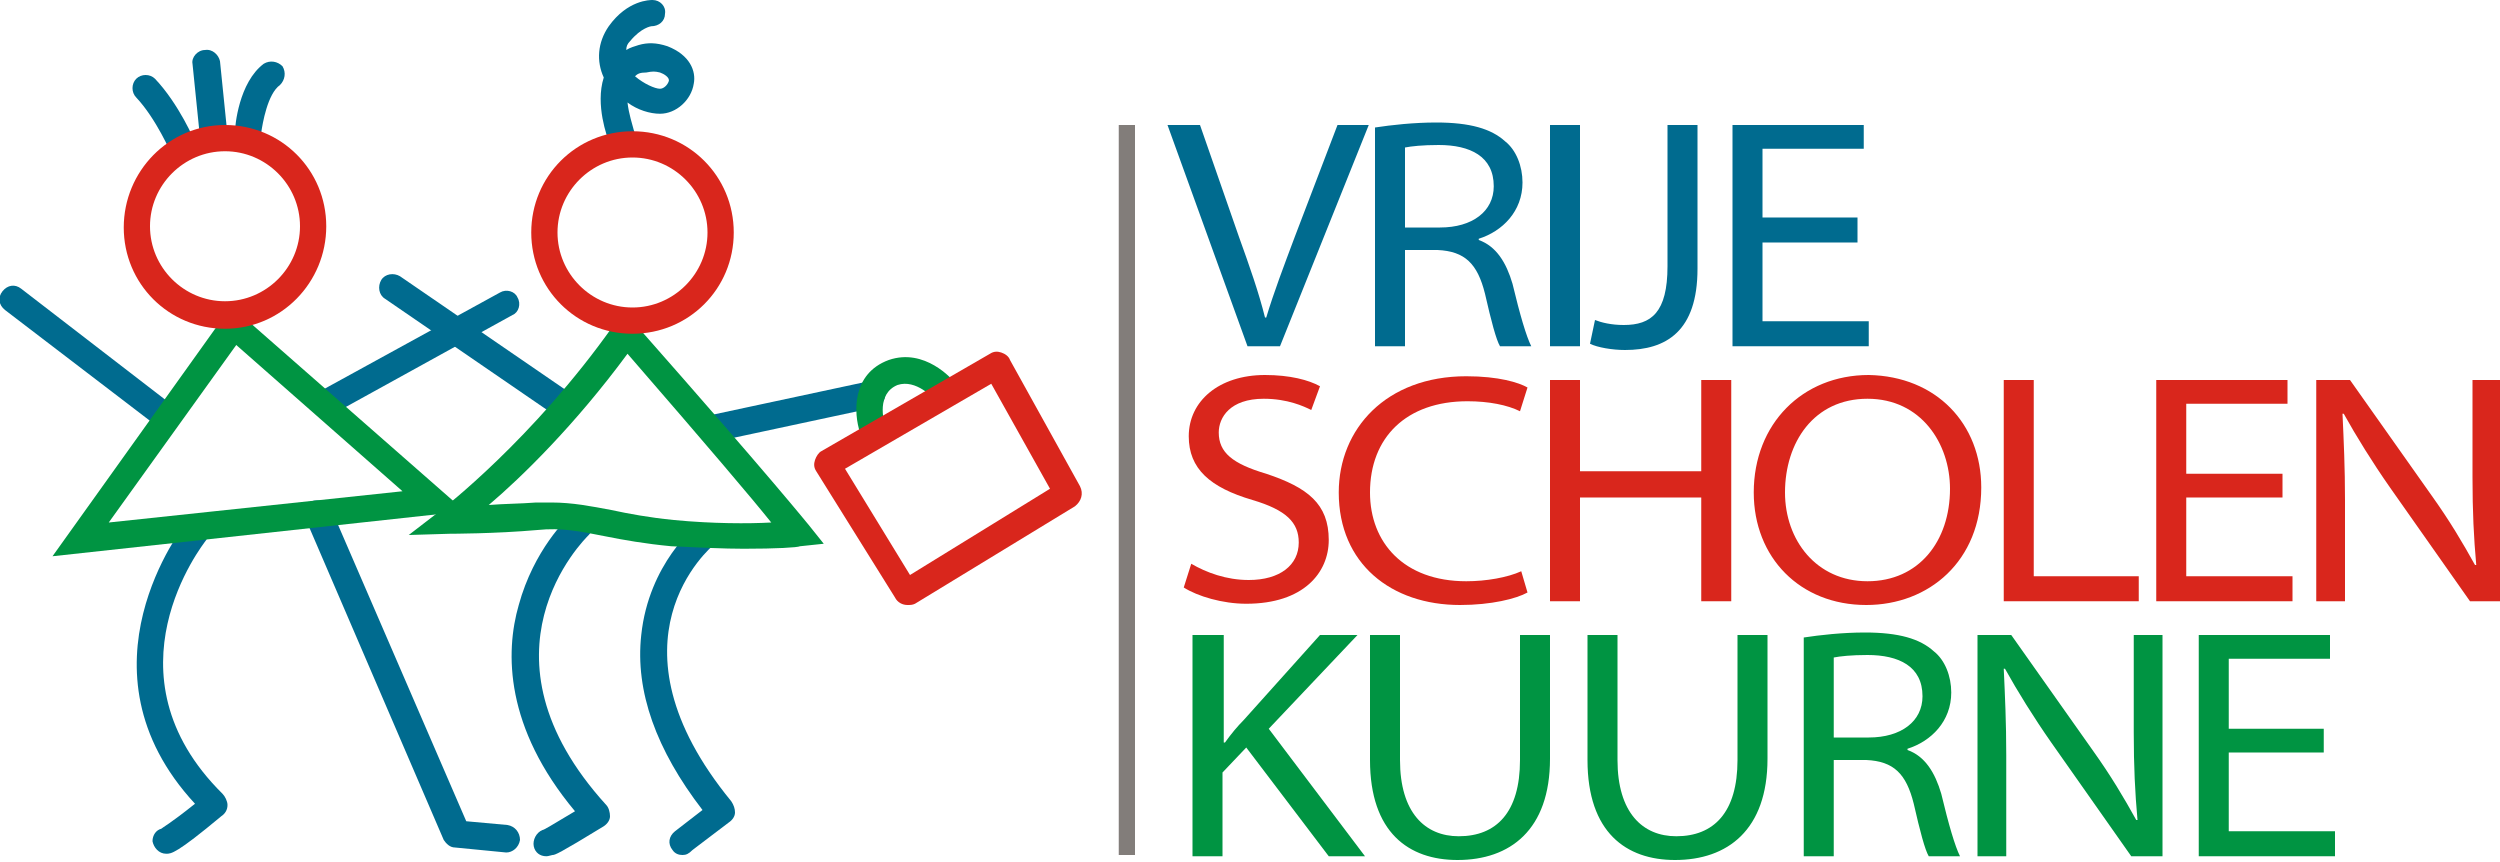 <?xml version="1.0" encoding="utf-8"?>
<!-- Generator: $$$/GeneralStr/196=Adobe Illustrator 27.6.0, SVG Export Plug-In . SVG Version: 6.00 Build 0)  -->
<svg version="1.1" id="Laag_1" xmlns="http://www.w3.org/2000/svg" xmlns:xlink="http://www.w3.org/1999/xlink" x="0px" y="0px"
	 viewBox="0 0 200 69" style="enable-background:new 0 0 200 69;" xml:space="preserve">
<style type="text/css">
	.st0{fill:#006B8F;}
	.st1{fill:#009442;}
	.st2{fill:#D9261C;}
	.st3{fill:#827D7A;}
</style>
<g>
	<path class="st0" d="M40.5,68.2C40.5,68.2,40.4,68.2,40.5,68.2l-4.1-0.4c-0.4,0-0.7-0.3-0.9-0.6L24.4,41.4
		c-0.2-0.5-0.2-0.9,0.3-1.2s1.4-0.2,1.7,0.3l10.9,25.2l3.3,0.3c0.6,0.1,1,0.6,1,1.2C41.5,67.8,41,68.2,40.5,68.2"/>
	<path class="st0" d="M16.4,65C16.4,65,16.4,65,16.4,65C16.4,65,16.4,65,16.4,65 M13.3,66.2L13.3,66.2L13.3,66.2z M13.3,66.2
		L13.3,66.2L13.3,66.2z M13.3,68.3c-0.6,0-1-0.5-1.1-1c0-0.5,0.3-0.9,0.7-1c0.1-0.1,0.7-0.4,2.7-2c-10-10.8-0.8-22.3-0.8-22.4
		c0.4-0.5,1-0.5,1.5-0.2c0.5,0.4,0.5,1,0.2,1.5c-0.3,0.4-8.4,10.7,1.3,20.3c0.2,0.2,0.4,0.6,0.4,0.9c0,0.4-0.2,0.7-0.5,0.9
		C14.1,68.3,13.7,68.3,13.3,68.3C13.4,68.3,13.3,68.3,13.3,68.3"/>
	<path class="st0" d="M56.7,65.5C56.7,65.5,56.7,65.5,56.7,65.5C56.7,65.5,56.7,65.5,56.7,65.5 M54.6,68.4c-0.3,0-0.6-0.1-0.8-0.4
		c-0.4-0.5-0.3-1.1,0.2-1.5l2.2-1.7c-3.7-4.8-5.4-9.5-4.9-14c0.6-5.7,4.4-8.8,4.6-8.9c0.5-0.4,0.9,0.8,1.3,1.2
		c0.4,0.5,0.5,0.1,0,0.4c-0.4,0.3-9.2,7.8,1.3,20.6c0.2,0.3,0.3,0.6,0.3,0.9c0,0.3-0.2,0.6-0.5,0.8l-2.9,2.2
		C55.1,68.3,54.9,68.4,54.6,68.4"/>
	<path class="st0" d="M43.7,68.5c-0.5,0-0.9-0.3-1-0.8c-0.1-0.5,0.2-1.1,0.7-1.3c0.1,0,0.6-0.3,2.6-1.5c-5.6-6.7-5.6-12.7-4.5-16.5
		c1.2-4.4,3.9-7,4.1-7.1c0.4-0.4,1.1-0.4,1.5,0c0.4,0.4,0.4,1.1,0,1.5c-0.4,0.4-9.6,9.5,1.4,21.6c0.2,0.2,0.3,0.6,0.3,0.9
		c0,0.3-0.2,0.6-0.5,0.8c-3.6,2.2-3.9,2.3-4.1,2.3C43.8,68.5,43.8,68.5,43.7,68.5"/>
	<path class="st0" d="M14.7,12.9c-0.4,0-0.8-0.2-1-0.6c0,0-1.2-2.8-2.8-4.5c-0.4-0.4-0.4-1.1,0-1.5c0.4-0.4,1.1-0.4,1.5,0
		c1.9,2,3.2,5,3.2,5.1c0.2,0.5,0,1.2-0.6,1.4C15,12.8,14.9,12.9,14.7,12.9"/>
	<path class="st0" d="M19.9,11.6C19.9,11.6,19.8,11.6,19.9,11.6c-0.7,0-1.1-0.6-1.1-1.1c0-0.4,0.3-3.9,2.3-5.4
		c0.5-0.3,1.1-0.2,1.5,0.2c0.3,0.5,0.2,1.1-0.2,1.5c-1,0.7-1.4,3.1-1.5,3.8C20.9,11.1,20.4,11.6,19.9,11.6"/>
	<path class="st0" d="M17.1,12c-0.5,0-1-0.4-1.1-1l-0.6-5.9C15.3,4.6,15.8,4,16.4,4c0.6-0.1,1.1,0.4,1.2,0.9l0.6,5.9
		c0.1,0.6-0.4,1.1-0.9,1.2C17.2,12,17.1,12,17.1,12"/>
	<path class="st0" d="M13.3,34.4c-0.2,0-0.5-0.1-0.6-0.2L0.4,24.8c-0.5-0.4-0.6-1-0.2-1.5c0.4-0.5,1-0.6,1.5-0.2l12.2,9.4
		c0.5,0.4,0.6,1,0.2,1.5C13.9,34.3,13.6,34.4,13.3,34.4"/>
	<path class="st0" d="M26.1,33.3c-0.4,0-0.7-0.2-0.9-0.6c-0.3-0.5-0.1-1.2,0.4-1.4L40,23.4c0.5-0.3,1.2-0.1,1.4,0.4
		c0.3,0.5,0.1,1.2-0.4,1.4l-14.5,8C26.4,33.3,26.3,33.3,26.1,33.3"/>
	<path class="st0" d="M45.1,33.5c-0.2,0-0.4-0.1-0.6-0.2l-13.7-9.4c-0.5-0.3-0.6-1-0.3-1.5c0.3-0.5,1-0.6,1.5-0.3l13.7,9.4
		c0.5,0.3,0.6,1,0.3,1.5C45.8,33.4,45.5,33.5,45.1,33.5"/>
	<path class="st0" d="M57.1,35.3c-0.5,0-0.9-0.3-1-0.8c-0.1-0.6,0.2-1.1,0.8-1.3l12.6-2.7c0.6-0.1,1.1,0.2,1.3,0.8
		c0.1,0.6-0.2,1.1-0.8,1.3l-12.6,2.7C57.2,35.3,57.2,35.3,57.1,35.3"/>
</g>
<path class="st1" d="M18.9,27.6L8.7,41.8l23.5-2.5L18.9,27.6z M4.2,44.5l14.3-20l18.7,16.4L4.2,44.5z"/>
<g>
	<path class="st1" d="M44.1,40.2c1.7,0,3.2,0.3,4.8,0.6c1.4,0.3,3,0.6,5,0.8c3.1,0.3,6,0.3,7.8,0.2c-1.6-2-5-6-11.5-13.5
		C46,34,41.7,38.2,39.1,40.4c1.2-0.1,2.5-0.1,3.8-0.2C43.3,40.2,43.7,40.2,44.1,40.2 M59.5,43.9c-1.6,0-3.6-0.1-5.8-0.2
		c-2.1-0.2-3.8-0.5-5.3-0.8c-2-0.4-3.5-0.7-5.4-0.5c-3.4,0.3-7,0.3-7,0.3l-3.3,0.1l2.6-2c0.1-0.1,7.3-5.6,13.8-14.8l0.8-1.1l0.9,1
		C62,38.6,64.6,41.9,64.7,42l1.2,1.5l-1.9,0.2C63.8,43.8,62.1,43.9,59.5,43.9"/>
	<path class="st0" d="M50.8,6.1c0.7,0.6,1.6,1,2,1h0c0.3,0,0.6-0.3,0.7-0.6c0.1-0.3-0.4-0.6-0.7-0.7c-0.4-0.1-0.6-0.1-1.1,0
		C51.2,5.8,51,5.9,50.8,6.1 M49.7,12c-0.4,0-0.8-0.3-1-0.7c-0.1-0.3-1.1-2.9-0.4-5.1c-0.6-1.3-0.5-2.8,0.4-4.1C50.2,0,52,0,52.2,0
		c0.6,0,1.1,0.5,1,1.1c0,0.6-0.5,1-1.1,1c0,0-0.8,0.1-1.7,1.2c-0.2,0.2-0.3,0.4-0.3,0.7c0.3-0.2,0.7-0.3,1-0.4
		c0.7-0.2,1.4-0.2,2.3,0.1c1.8,0.7,2.3,2,2.1,3c-0.2,1.3-1.4,2.4-2.7,2.4c-0.8,0-1.8-0.3-2.6-0.9c0.1,0.9,0.4,1.8,0.5,2.2
		c0.2,0.5-0.1,1.2-0.6,1.4C50,12,49.9,12,49.7,12"/>
	<path class="st1" d="M68.8,34.6c-0.5-1.5-0.7-4.7,2.3-5.8c2.9-1,5.1,1.6,5.2,1.7l-1.6,1.4c0,0-1.4-1.6-2.9-1.1
		c-1.7,0.7-1.1,2.9-1,3.2L68.8,34.6z"/>
	<path class="st2" d="M18,12.1c-3.3,0-6,2.7-6,6c0,3.3,2.7,6,6,6s6-2.7,6-6C24,14.8,21.3,12.1,18,12.1 M18,26.3
		c-4.5,0-8.1-3.6-8.1-8.1S13.5,10,18,10s8.1,3.6,8.1,8.1S22.5,26.3,18,26.3"/>
	<path class="st2" d="M50.6,12.6c-3.3,0-6,2.7-6,6c0,3.3,2.7,6,6,6c3.3,0,6-2.7,6-6C56.6,15.3,53.9,12.6,50.6,12.6 M50.6,26.7
		c-4.5,0-8.1-3.6-8.1-8.1c0-4.5,3.6-8.1,8.1-8.1s8.1,3.6,8.1,8.1C58.7,23.1,55.1,26.7,50.6,26.7"/>
	<path class="st2" d="M78.9,29.8C78.9,29.8,78.9,29.8,78.9,29.8L78.9,29.8z M80.2,30.1L80.2,30.1C80.2,30.1,80.2,30.1,80.2,30.1
		 M67.6,37.5l5.2,8.5l11.2-6.9l-4.7-8.4L67.6,37.5z M73.4,46.7L73.4,46.7C73.4,46.7,73.4,46.7,73.4,46.7 M72.6,48.4
		c-0.4,0-0.8-0.2-1-0.6l-6.3-10.1c-0.2-0.3-0.2-0.6-0.1-0.9c0.1-0.3,0.3-0.6,0.5-0.7l0,0l13.5-7.8c0.3-0.2,0.6-0.2,0.9-0.1
		c0.3,0.1,0.6,0.3,0.7,0.6l5.6,10.1c0.3,0.6,0.1,1.2-0.4,1.6l-12.8,7.8C73,48.4,72.8,48.4,72.6,48.4"/>
</g>
<rect x="89.5" y="10" class="st3" width="1.3" height="58.4"/>
<g>
	<path class="st0" d="M99.8,27.7L93.4,10H96l3.1,8.9c0.9,2.5,1.6,4.5,2.1,6.5h0.1c0.6-2,1.4-4.1,2.3-6.5L107,10h2.5l-7.1,17.7H99.8z
		"/>
	<path class="st0" d="M112.4,18.2h2.8c2.6,0,4.3-1.3,4.3-3.3c0-2.4-1.9-3.3-4.4-3.3c-1.3,0-2.2,0.1-2.7,0.2V18.2z M110,10.2
		c1.3-0.2,3.1-0.4,4.9-0.4c2.7,0,4.4,0.5,5.5,1.5c0.9,0.7,1.4,2,1.4,3.3c0,2.3-1.6,3.9-3.5,4.5v0.1c1.4,0.5,2.2,1.8,2.7,3.5
		c0.6,2.5,1.1,4.2,1.5,5H120c-0.3-0.5-0.7-2-1.2-4.2c-0.6-2.4-1.6-3.4-3.8-3.5h-2.6v7.7H110V10.2z"/>
</g>
<rect x="124" y="10" class="st0" width="2.4" height="17.7"/>
<g>
	<path class="st0" d="M133.4,10h2.4v11.5c0,5-2.5,6.5-5.8,6.5c-1,0-2.2-0.2-2.8-0.5l0.4-1.9c0.5,0.2,1.3,0.4,2.3,0.4
		c2.2,0,3.5-1,3.5-4.7V10z"/>
</g>
<polygon class="st0" points="148.6,19.4 141,19.4 141,25.7 149.5,25.7 149.5,27.7 138.6,27.7 138.6,10 149.1,10 149.1,11.9 
	141,11.9 141,17.4 148.6,17.4 "/>
<g>
	<path class="st2" d="M95.3,45.1c1.2,0.7,2.8,1.3,4.6,1.3c2.5,0,4-1.2,4-3c0-1.6-1-2.6-3.7-3.4c-3.4-1-5.1-2.5-5.1-5.1
		c0-2.8,2.4-4.9,6.1-4.9c2,0,3.5,0.4,4.4,0.9l-0.7,1.9c-0.6-0.3-1.9-0.9-3.8-0.9c-2.7,0-3.6,1.5-3.6,2.7c0,1.6,1.1,2.5,3.8,3.3
		c3.3,1.1,5,2.4,5,5.3c0,2.6-2,5.1-6.6,5.1c-1.9,0-3.9-0.6-5-1.3L95.3,45.1z"/>
	<path class="st2" d="M122.2,47.4c-0.9,0.5-2.9,1-5.4,1c-5.5,0-9.7-3.3-9.7-9c0-5.1,3.8-9.3,10.2-9.3c2.6,0,4.2,0.5,4.9,0.9
		l-0.6,1.9c-1-0.5-2.5-0.8-4.2-0.8c-4.9,0-7.8,2.9-7.8,7.3c0,4,2.7,7.1,7.7,7.1c1.6,0,3.3-0.3,4.4-0.8L122.2,47.4z"/>
</g>
<polygon class="st2" points="126.4,30.4 126.4,37.7 136.1,37.7 136.1,30.4 138.5,30.4 138.5,48.1 136.1,48.1 136.1,39.8 126.4,39.8 
	126.4,48.1 124,48.1 124,30.4 "/>
<g>
	<path class="st2" d="M142.8,39.4c0,3.8,2.5,7.1,6.6,7.1c4.1,0,6.6-3.2,6.6-7.4c0-3.6-2.3-7.2-6.6-7.2
		C145.1,31.9,142.8,35.4,142.8,39.4 M158.5,39c0,5.9-4.2,9.4-9.2,9.4c-5.3,0-9-3.8-9-9c0-5.5,3.9-9.4,9.2-9.4
		C154.9,30.1,158.5,33.9,158.5,39"/>
</g>
<polygon class="st2" points="160.3,30.4 162.7,30.4 162.7,46.1 171.1,46.1 171.1,48.1 160.3,48.1 "/>
<polygon class="st2" points="182.6,39.8 174.9,39.8 174.9,46.1 183.4,46.1 183.4,48.1 172.5,48.1 172.5,30.4 183,30.4 183,32.3 
	174.9,32.3 174.9,37.9 182.6,37.9 "/>
<g>
	<path class="st2" d="M185.3,48.1V30.4h2.7l6.5,9.2c1.5,2.1,2.5,3.8,3.5,5.6l0.1,0c-0.2-2.2-0.3-4.3-0.3-7v-7.8h2.3v17.7h-2.5
		l-6.4-9.1c-1.4-2-2.7-4.1-3.7-5.9l-0.1,0c0.1,2.2,0.2,4.3,0.2,6.9v8.1H185.3z"/>
	<path class="st1" d="M95.5,50.8h2.4v8.6H98c0.5-0.7,1-1.3,1.5-1.8l6.1-6.8h3l-7.1,7.5l7.7,10.2h-2.9l-6.6-8.7l-1.9,2v6.7h-2.4V50.8
		z"/>
	<path class="st1" d="M112,50.8v10c0,4.2,2,6.1,4.7,6.1c3,0,4.9-1.9,4.9-6.1v-10h2.4v9.9c0,5.7-3.2,8.1-7.4,8.1c-3.9,0-7-2.2-7-8
		v-10H112z"/>
	<path class="st1" d="M129.4,50.8v10c0,4.2,2,6.1,4.7,6.1c3,0,4.9-1.9,4.9-6.1v-10h2.4v9.9c0,5.7-3.2,8.1-7.4,8.1c-3.9,0-7-2.2-7-8
		v-10H129.4z"/>
	<path class="st1" d="M146.7,59h2.8c2.6,0,4.3-1.3,4.3-3.3c0-2.4-1.9-3.3-4.4-3.3c-1.3,0-2.2,0.1-2.7,0.2V59z M144.3,51
		c1.3-0.2,3.1-0.4,4.9-0.4c2.7,0,4.4,0.5,5.5,1.5c0.9,0.7,1.4,2,1.4,3.3c0,2.3-1.6,3.9-3.5,4.5V60c1.4,0.5,2.2,1.8,2.7,3.5
		c0.6,2.5,1.1,4.2,1.5,5h-2.5c-0.3-0.5-0.7-2-1.2-4.2c-0.6-2.4-1.6-3.4-3.8-3.5h-2.6v7.7h-2.4V51z"/>
	<path class="st1" d="M158.2,68.5V50.8h2.7l6.5,9.2c1.5,2.1,2.5,3.8,3.5,5.6l0.1,0c-0.2-2.2-0.3-4.3-0.3-7v-7.8h2.3v17.7h-2.5
		l-6.4-9.1c-1.4-2-2.7-4.1-3.7-5.9l-0.1,0c0.1,2.2,0.2,4.3,0.2,6.9v8.1H158.2z"/>
</g>
<polygon class="st1" points="175.9,50.8 175.9,68.5 186.8,68.5 186.8,66.5 178.3,66.5 178.3,60.2 185.9,60.2 185.9,58.3 178.3,58.3 
	178.3,52.7 186.4,52.7 186.4,50.8 "/>
</svg>

